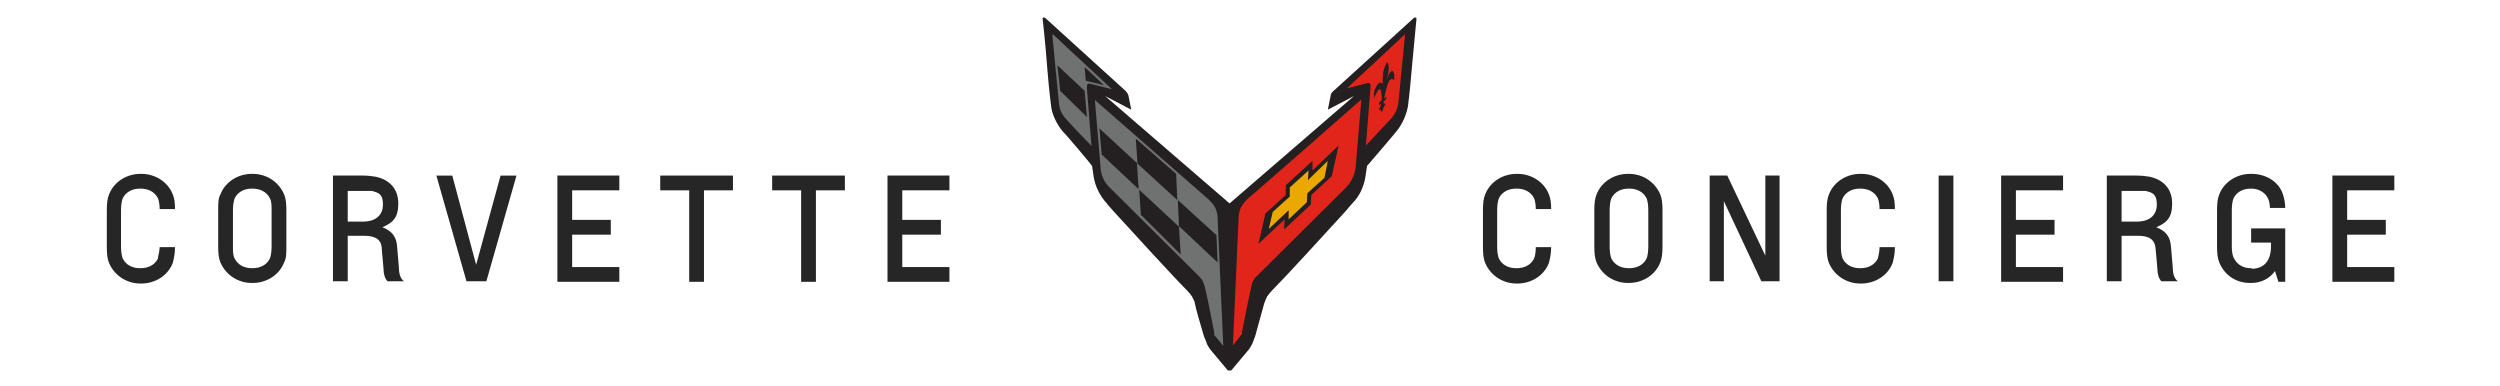 <?xml version="1.0" encoding="UTF-8"?>
<svg id="Layer_1" data-name="Layer 1" xmlns="http://www.w3.org/2000/svg" version="1.1" viewBox="0 0 440 68">
  <defs>
    <style>
      .cls-1 {
        fill: #262626;
      }

      .cls-1, .cls-2, .cls-3, .cls-4, .cls-5, .cls-6 {
        stroke-width: 0px;
      }

      .cls-2 {
        fill: #e1251b;
      }

      .cls-3 {
        fill: #808083;
      }

      .cls-4 {
        fill: #eba900;
        fill-rule: evenodd;
      }

      .cls-5 {
        fill: #241f20;
      }

      .cls-6 {
        fill: #6f7271;
      }
    </style>
  </defs>
  <g id="Layer_1-2" data-name="Layer 1">
    <g>
      <g>
        <path class="cls-1" d="M28.1,43.5h2.7c0,1.2-.2,2-.4,2.8-.9,2.3-3.2,3.6-5.5,3.6h-.2c-2.3,0-4.5-1.3-5.5-3.6-.3-.7-.4-1.6-.4-2.8v-6.5c0-1.2.1-2.1.4-2.8.9-2.3,3.2-3.6,5.5-3.6h.2c2.3,0,4.6,1.3,5.5,3.6.3.7.4,1.5.4,2.6h-2.7c0-.7-.1-1.4-.3-1.9-.6-1.2-1.8-1.7-3-1.7h-.2c-1.2,0-2.4.5-3,1.7-.2.5-.3,1.3-.3,2.1v6.4c0,.8.1,1.6.3,2.1.6,1.2,1.8,1.7,3,1.7h.2c1.2,0,2.4-.5,3-1.7,0-.5.3-1.2.3-2Z"/>
        <path class="cls-1" d="M38.4,37c0-1.2,0-2.1.4-2.8.9-2.3,3.2-3.6,5.5-3.6h.2c2.3,0,4.5,1.3,5.5,3.6.3.7.4,1.6.4,2.8v6.4c0,1.2,0,2.1-.4,2.8-.9,2.3-3.2,3.6-5.5,3.6h-.2c-2.3,0-4.5-1.3-5.5-3.6-.3-.7-.4-1.6-.4-2.8v-6.4ZM47.8,37c0-.8,0-1.6-.3-2.1-.6-1.2-1.8-1.7-3-1.7h-.2c-1.2,0-2.4.5-3,1.7-.2.6-.3,1.3-.3,2.1v6.4c0,.8,0,1.6.3,2.1.6,1.2,1.8,1.7,3,1.7h.2c1.2,0,2.4-.5,3-1.7.2-.5.3-1.3.3-2.1v-6.4Z"/>
        <path class="cls-1" d="M71.1,49.5h-2.9c-.5-.5-.7-1.4-.7-2.2l-.3-3.4c0-1.8-1.2-2.4-3.1-2.4h-2.9v8h-2.6v-18.6h5.3c.8,0,1.6.1,2.2.2,2.4.5,4,2.1,4,4.7s-1,3.4-2.8,4.2h0c1.6.6,2.5,1.6,2.6,3.5l.3,3.5c0,1,.2,2,.9,2.5h0ZM61.2,33.4v5.6h2.7c2.3,0,3.5-1.2,3.5-3s-.7-2.1-2-2.4h-4.2v-.2Z"/>
        <path class="cls-1" d="M83.8,46.6h0l4.3-15.7h2.8l-5.3,18.6h-3.5l-5.3-18.6h2.8l4.2,15.7Z"/>
        <path class="cls-1" d="M98.1,30.9h10.9v2.6h-8.3v5.2h6.8v2.6h-6.8v5.7h8.3v2.6h-10.9s0-18.7,0-18.7Z"/>
        <path class="cls-1" d="M129,30.9v2.6h-5.1v16.1h-2.6v-16.1h-5.1v-2.6h12.8Z"/>
        <path class="cls-1" d="M148.7,30.9v2.6h-5.1v16.1h-2.6v-16.1h-5.1v-2.6h12.8Z"/>
        <path class="cls-1" d="M156.2,30.9h10.9v2.6h-8.3v5.2h6.8v2.6h-6.8v5.7h8.3v2.6h-10.9s0-18.7,0-18.7Z"/>
      </g>
      <g>
        <path class="cls-1" d="M270.3,43.5h2.7c0,1.2-.2,2-.4,2.8-.9,2.3-3.2,3.6-5.5,3.6h-.2c-2.3,0-4.5-1.3-5.5-3.6-.3-.7-.4-1.6-.4-2.8v-6.5c0-1.2.1-2.1.4-2.8.9-2.3,3.2-3.6,5.5-3.6h.2c2.3,0,4.6,1.3,5.5,3.6.3.7.4,1.5.4,2.6h-2.7c0-.7-.1-1.4-.3-1.9-.6-1.2-1.8-1.7-3-1.7h-.2c-1.2,0-2.4.5-3,1.7-.2.5-.3,1.3-.3,2.1v6.4c0,.8.1,1.6.3,2.1.6,1.2,1.8,1.7,3,1.7h.2c1.2,0,2.4-.5,3-1.7.2-.5.3-1.2.3-2Z"/>
        <path class="cls-1" d="M280.6,37c0-1.2.1-2.1.4-2.8.9-2.3,3.2-3.6,5.5-3.6h.2c2.3,0,4.5,1.3,5.5,3.6.3.7.4,1.6.4,2.8v6.4c0,1.2-.1,2.1-.4,2.8-.9,2.3-3.2,3.6-5.5,3.6h-.2c-2.3,0-4.5-1.3-5.5-3.6-.3-.7-.4-1.6-.4-2.8v-6.4ZM290.1,37c0-.8-.1-1.6-.3-2.1-.6-1.2-1.8-1.7-3-1.7h-.2c-1.2,0-2.4.5-3,1.7-.2.5-.3,1.3-.3,2.1v6.4c0,.8.1,1.6.3,2.1.6,1.2,1.8,1.7,3,1.7h.2c1.2,0,2.4-.5,3-1.7.2-.5.3-1.3.3-2.1v-6.4Z"/>
        <path class="cls-1" d="M303.4,35.4v14.1h-2.5v-18.6h3.1l6.7,14.1h0v-14.1h2.5v18.6h-3.2l-6.6-14.1h0Z"/>
        <path class="cls-1" d="M330.8,43.5h2.7c0,1.2-.2,2-.4,2.8-.9,2.3-3.2,3.6-5.5,3.6h-.2c-2.3,0-4.5-1.3-5.5-3.6-.3-.7-.4-1.6-.4-2.8v-6.5c0-1.2.1-2.1.4-2.8.9-2.3,3.2-3.6,5.5-3.6h.2c2.3,0,4.6,1.3,5.5,3.6.3.7.4,1.5.4,2.6h-2.7c0-.7-.1-1.4-.3-1.9-.6-1.2-1.8-1.7-3-1.7h-.2c-1.2,0-2.4.5-3,1.7-.2.5-.3,1.3-.3,2.1v6.4c0,.8.1,1.6.3,2.1.6,1.2,1.8,1.7,3,1.7h.2c1.2,0,2.4-.5,3-1.7.1-.5.3-1.2.3-2Z"/>
        <path class="cls-1" d="M341.2,30.9h2.6v18.6h-2.6v-18.6Z"/>
        <path class="cls-1" d="M352.2,30.9h10.9v2.6h-8.3v5.2h6.8v2.6h-6.8v5.7h8.3v2.6h-10.9s0-18.7,0-18.7Z"/>
        <path class="cls-1" d="M383.3,49.5h-2.9c-.5-.5-.7-1.4-.7-2.2l-.3-3.4c-.1-1.8-1.2-2.4-3.1-2.4h-2.9v8h-2.6v-18.6h5.3c.8,0,1.6.1,2.2.2,2.4.5,4,2.1,4,4.7s-1,3.4-2.8,4.2h0c1.6.6,2.5,1.6,2.6,3.5l.3,3.5c0,1,.2,2,.9,2.5h0ZM373.4,33.4v5.6h2.7c2.3,0,3.5-1.2,3.5-3s-.7-2.1-2-2.4h-4.2v-.2Z"/>
        <path class="cls-1" d="M396.3,47.3c1.7,0,3.4-.9,3.4-4v-.6h-3.5v-2.5h6v9.4h-1.2l-.6-1.9c-1,1.4-2.5,2.1-4.2,2.1h-.2c-2.3,0-4.4-1.2-5.4-3.6-.3-.7-.4-1.6-.4-2.8v-6.4c0-1.2.1-2.1.4-2.8.9-2.3,3.2-3.6,5.5-3.6h.2c2.3,0,4.7,1.2,5.5,3.6.2.7.4,1.4.4,2.4h-2.7c0-.6-.1-1.2-.3-1.6-.5-1.2-1.8-1.8-2.9-1.8h-.2c-1.2,0-2.4.5-3,1.7-.2.5-.3,1.3-.3,2.1v6.4c0,.8.1,1.6.4,2.1.6,1.2,1.8,1.7,2.9,1.7h.2Z"/>
        <path class="cls-1" d="M410.5,30.9h10.9v2.6h-8.3v5.2h6.8v2.6h-6.8v5.7h8.3v2.6h-10.9s0-18.7,0-18.7Z"/>
      </g>
    </g>
  </g>
  <g id="Layer_3" data-name="Layer 3">
    <g>
      <path class="cls-5" d="M216.2,65.2h-.1l-3.1-3.7s-.3-.4-.6-1c0-.2-.3-.8-.3-.8l-.2-.5c-.7-2.4-1.4-4.7-1.6-5.8,0-.3-.4-1-.5-1.2s-.5-.7-.9-1.1c-2.3-2.3-9.8-10.5-12.9-13.9-.6-.7-1.1-1.2-1.2-1.4-1.2-1.3-2-2.9-2.3-4.6l-.3-2h0c0-.1-4.8-5.8-5.1-6-1.3-1.5-2-3.4-2.1-4.5,0,0-.3-2-.7-6.9-.3-4.1-.8-8.5-.8-8.5,0,0,0-.2.1-.2h.3s11,10,14.2,12.9c.4.4.5.8.5.8l.5,2.5-4.6-2.4,21.9,18.9h0l21.9-18.9-4.6,2.4.5-2.5s0-.4.5-.8c3.2-2.9,14.2-12.9,14.2-12.9,0,0,.1,0,.3,0,.1,0,.1.2.1.2,0,0-.4,4.4-.8,8.5-.4,4.8-.7,6.8-.7,6.9-.2,1.1-.8,3-2.1,4.5-.2.3-5,5.9-5.1,6h0l-.3,2c-.3,1.7-1,3.3-2.3,4.6-.2.2-.6.7-1.2,1.4-3.1,3.4-10.6,11.6-12.9,13.9-.3.3-.7.8-.9,1.1-.1.2-.4.9-.5,1.2-.3,1.1-.9,3.3-1.6,5.8l-.2.5s-.2.6-.3.8c-.3.6-.6,1-.6,1l-3.1,3.7h-.5Z"/>
      <path class="cls-2" d="M245.4,14.1h0c-.1,0-.5-.6-1,.3,0,0-.5,1.2-.8,3l.4-.4h0v.3s0,.1-.1.2l-.4.4c0,.2,0,.4.3.3v.3s-.1.1-.2.2c-.1.2-.4,1.2-.4,1.2h0s0-.5-.3-.6h-.2c0,.1,0-.1,0-.1.2-.3.4-.7.4-1l-.4.4h0v-.4s0-.1.1-.2l.4-.4c0-1.7-.3-1.9-.3-1.9-.3-.2-.9,1.2-1.1,1.6v-.3h0c0-.5,0-1.2.7-2.2,0,0,.5-.6.9,0-.1-.7,0-1.6,0-1.6,0,0,0-.8.5-1.8,0,0,.1-.3.2-.4h.1c.3.5.2,1.2.2,1.2,0,0,0,.8-.4,1.9.6-1.6,1-1.6,1-1.6.4,0,.4.8.4,1.2h0M236.8,15.6h0l4-1s.4,0,.4.4v.5h0l-.8,10.1c2.3-2.4,4.1-4.4,4.5-4.8,1-1.1,1.2-2.5,1.2-2.5l1.2-12.3s-5.1,4.8-10.3,9.6"/>
      <path class="cls-2" d="M217,60.8l1.5-1.9s.1,0,.1-.2v-.3c.3-1.5,1.5-7.6,1.7-8.2,0-.3.1-.5.3-.8.2-.5.6-.8.6-.8,0,0,14.7-14.6,15.8-15.7,1.5-1.6,1.6-3.5,1.6-3.5l1-11.9s-18.2,16-19.9,17.4c-.6.5-1,1.1-1.3,1.6-.4.9-.4,1.7-.4,1.7l-1,22.4v.2Z"/>
      <path class="cls-3" d="M191.9,24.6h0Z"/>
      <polygon class="cls-5" points="234.4 31 230.8 34.3 230.7 36 226 40.4 226.1 38.6 221.5 42.9 222.7 37.6 226.3 34.3 226.3 32.6 231 28.3 231 30 235.6 25.6 234.4 31"/>
      <polygon class="cls-4" points="224 37.3 227 34.6 227 33 230.3 30 230.2 31.7 233.7 28.3 233.1 31.3 230.1 34 230 35.6 226.8 38.6 226.8 37 223.3 40.3 224 37.3"/>
      <path class="cls-6" d="M185.2,6.1l1.2,12.3s.1,1.4,1.2,2.5c.3.4,2.2,2.4,4.5,4.8l-.8-10.1h0v-.5c0-.4.4-.4.4-.4l4,1h0c-5.2-4.8-10.3-9.6-10.3-9.6"/>
      <path class="cls-6" d="M214.3,38.3s0-.8-.4-1.7c-.2-.5-.7-1-1.3-1.6-1.7-1.5-19.9-17.4-19.9-17.4l1,11.9s0,2,1.6,3.5c1.1,1.1,15.8,15.7,15.8,15.7,0,0,.3.3.6.8.1.3.2.5.3.8.2.6,1.4,6.6,1.7,8.2v.5c.1,0,1.6,1.9,1.6,1.9l-1-22.4v-.2Z"/>
      <path class="cls-5" d="M207.5,39.9l-.2-4.7,6.8,6.2.2,4.8-6.8-6.4h0ZM200.8,37.9l-.3-4.5,7,6.5.3,4.9-6.9-6.9h-.1ZM193.9,27.2l-.4-4.6,6.6,6.1.3,4.6-6.5-6.1h0ZM207,30.6l.2,4.6-7-6.4-.3-4.4s7.1,6.2,7.1,6.2Z"/>
      <polygon class="cls-5" points="191.1 20.4 186.6 16 186.1 11.5 190.9 16 191.3 20.6 191.1 20.4"/>
      <polygon class="cls-5" points="190.9 11.8 194.3 15 191.1 14.2 190.9 11.8"/>
    </g>
  </g>
</svg>